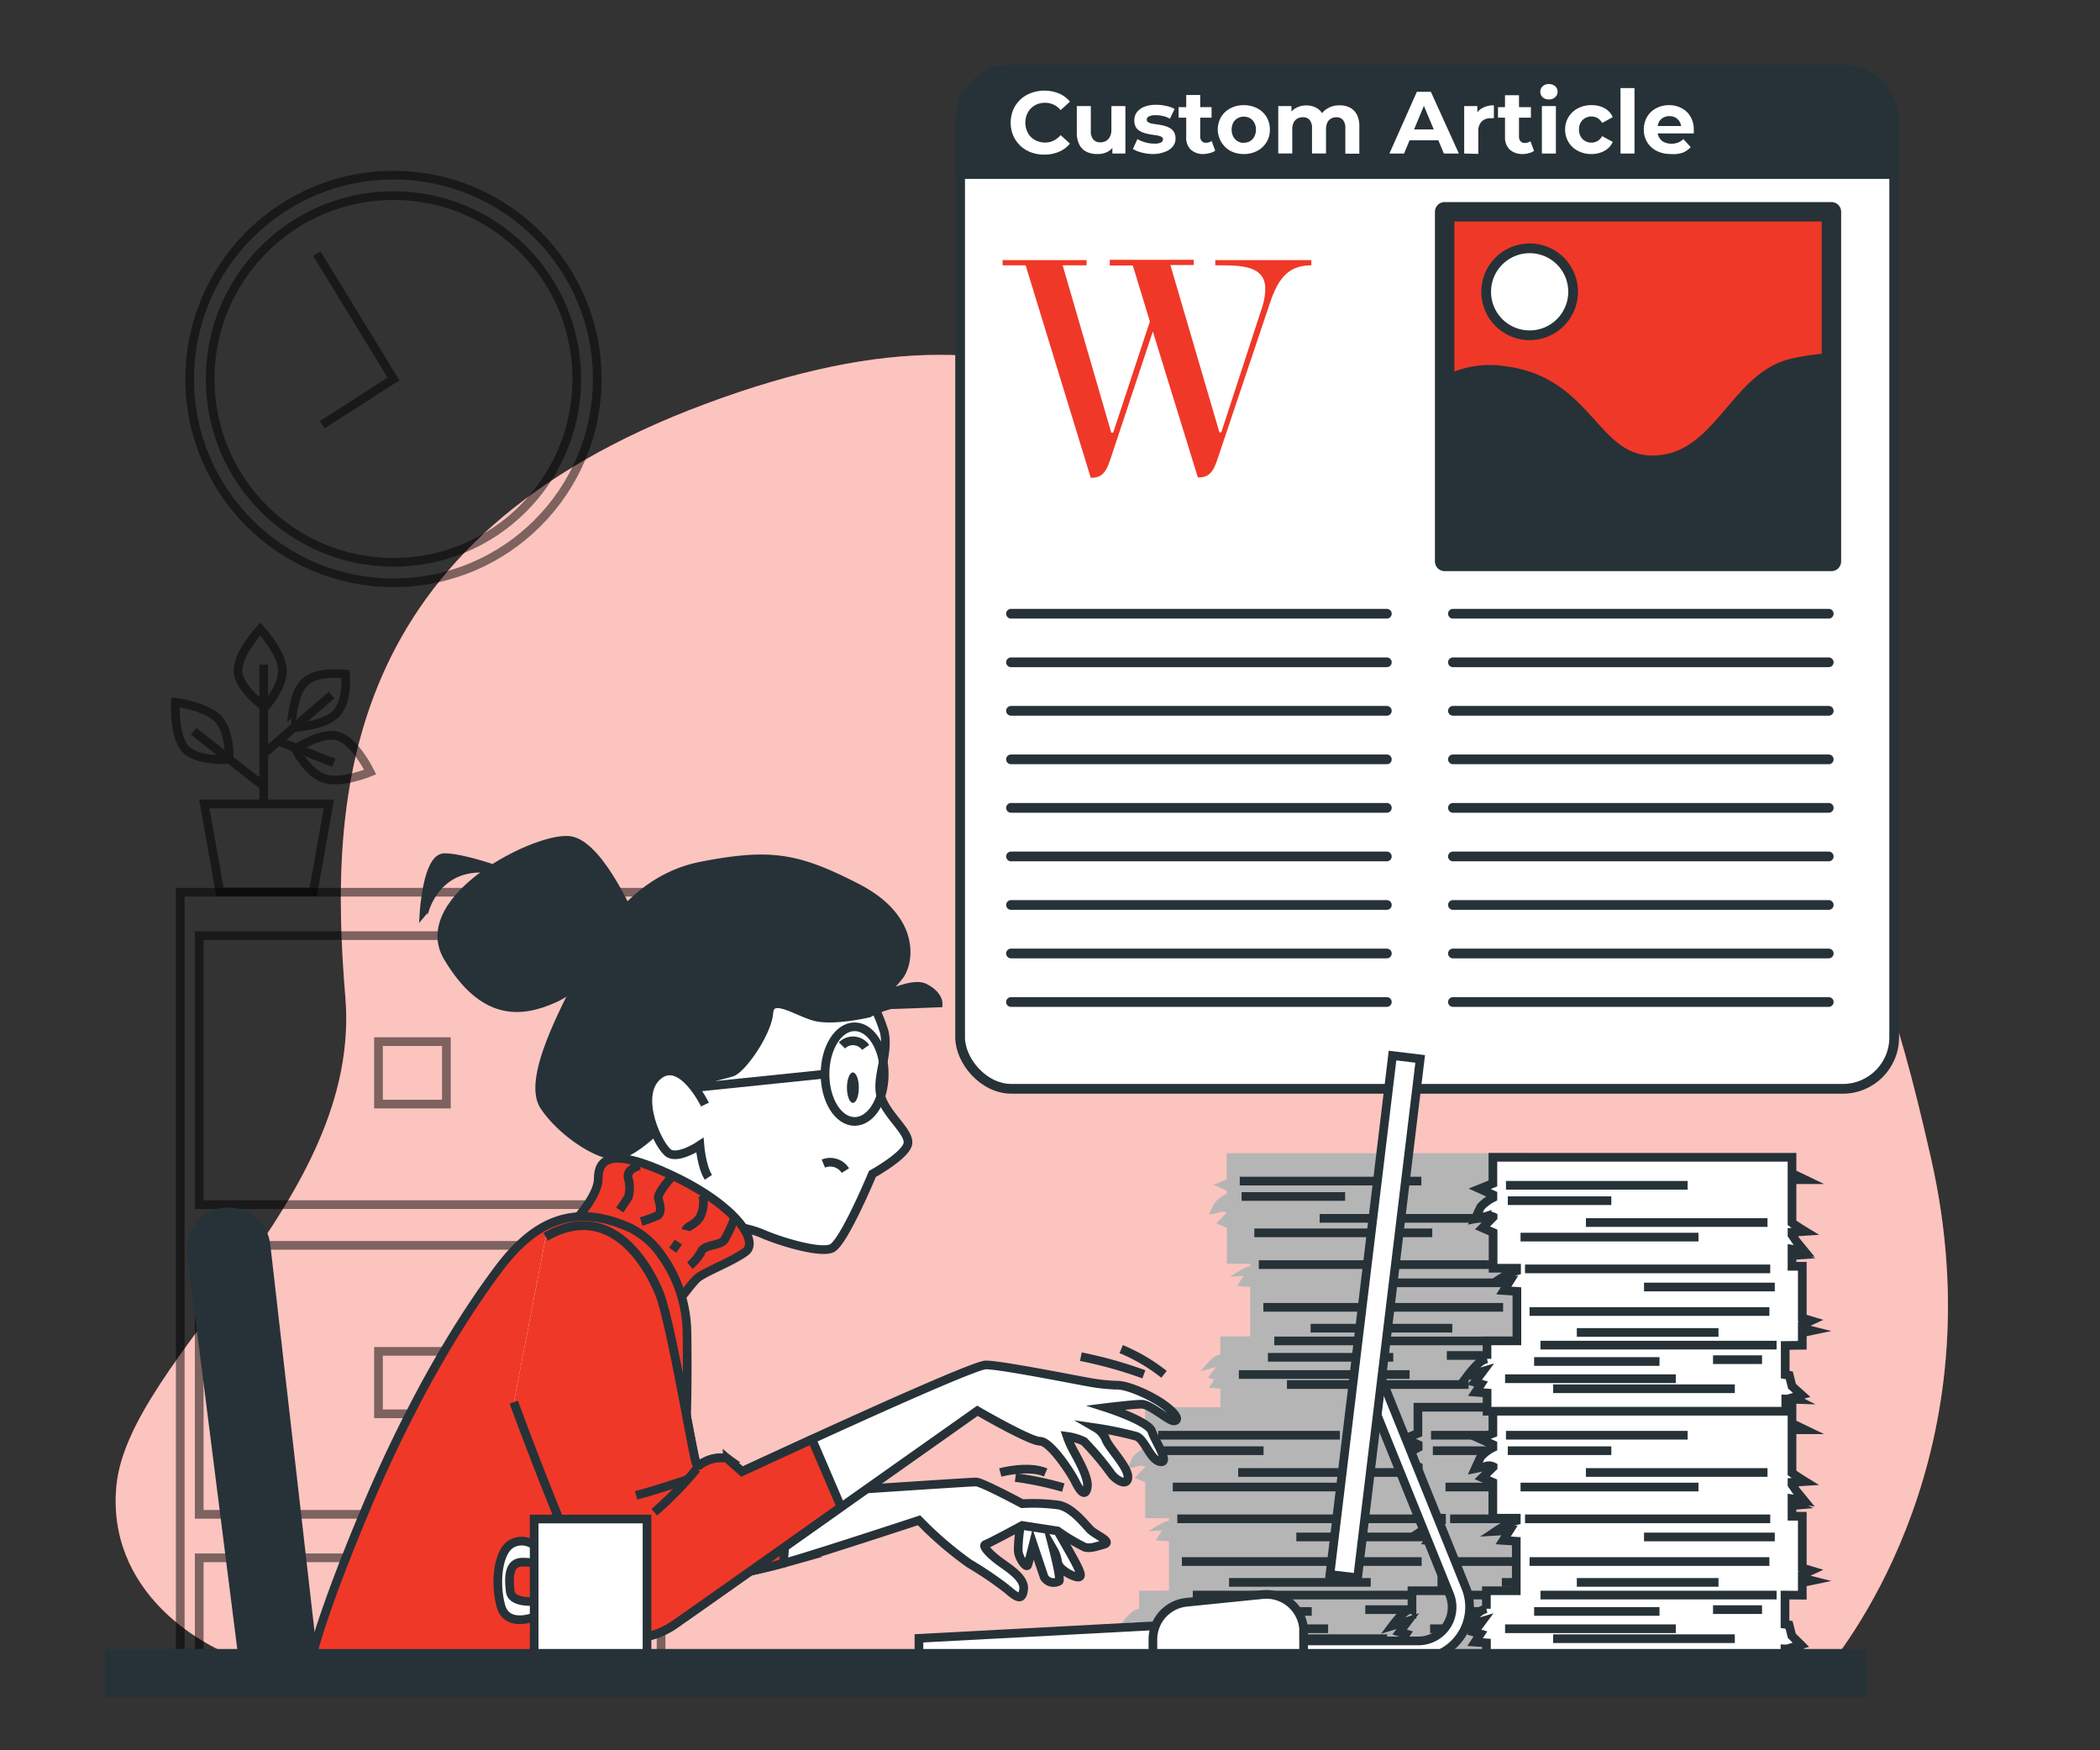 <svg id="Layer_1" data-name="Layer 1" xmlns="http://www.w3.org/2000/svg" viewBox="0 0 300 250"><rect x="0" y="0" width="300" height="250" fill="#333333" stroke="none"/><defs><style>.cls-1,.cls-17,.cls-8{fill:#f03828;}.cls-13,.cls-14,.cls-2,.cls-5,.cls-9{fill:#fff;}.cls-2{opacity:0.7;isolation:isolate;}.cls-3{opacity:0.5;}.cls-11,.cls-4,.cls-7{fill:none;}.cls-4{stroke:#000;}.cls-11,.cls-12,.cls-13,.cls-15,.cls-17,.cls-4{stroke-miterlimit:10;stroke-width:1.24px;}.cls-11,.cls-12,.cls-13,.cls-14,.cls-15,.cls-17,.cls-5,.cls-6,.cls-7,.cls-8{stroke:#263238;}.cls-5,.cls-6,.cls-7,.cls-8{stroke-linecap:round;stroke-linejoin:round;}.cls-5,.cls-6,.cls-7{stroke-width:1.39px;}.cls-15,.cls-16,.cls-6{fill:#263238;}.cls-8{stroke-width:2.78px;}.cls-10,.cls-12{fill:#b5b5b5;}.cls-14{stroke-miterlimit:10;stroke-width:1.24px;}</style></defs><title>experience-the-difference</title><g id="freepik--background-simple--inject-74"><path class="cls-1" d="M40.32,238.78H260.65c3.61-4.32,24.65-31.69,15.22-73.29-10.29-45.4-16.35-46-61.78-74.51S153,38.28,100.84,57.67s-53.91,55.73-51.5,84.8S18.49,194,16.64,212.13C15.18,226.72,27.8,236.22,40.32,238.78Z"/><path class="cls-2" d="M40.32,238.78H260.65c3.61-4.32,24.65-31.69,15.22-73.29-10.29-45.4-16.35-46-61.78-74.51S153,38.28,100.84,57.67s-53.91,55.73-51.5,84.8S18.49,194,16.64,212.13C15.18,226.72,27.8,236.22,40.32,238.78Z"/></g><g id="freepik--Clock--inject-74"><g class="cls-3"><circle class="cls-4" cx="56.21" cy="54.13" r="29.11"/><circle class="cls-4" cx="56.21" cy="54.13" r="26.19"/><polyline class="cls-4" points="46.02 60.67 56.21 54.13 45.26 36.22"/></g></g><g id="freepik--file-cabinet--inject-74"><g class="cls-3"><rect class="cls-4" x="25.75" y="127.44" width="68.69" height="110.99"/><rect class="cls-4" x="28.46" y="133.64" width="63.26" height="38.42"/><rect class="cls-4" x="54.07" y="148.78" width="9.7" height="8.92"/><rect class="cls-4" x="28.46" y="177.88" width="63.26" height="38.42"/><rect class="cls-4" x="54.07" y="193.02" width="9.7" height="8.92"/><rect class="cls-4" x="28.46" y="222.51" width="63.26" height="15.52"/></g><g class="cls-3"><polygon class="cls-4" points="46.98 114.83 29.19 114.83 31.42 127.4 44.75 127.4 46.98 114.83"/><path class="cls-4" d="M40.35,95.78c0,2.53-2.51,5.24-2.51,5.24S34,98.29,34,95.78s3.17-5.93,3.17-5.93S40.35,93.24,40.35,95.78Z"/><path class="cls-4" d="M31.3,102.83c1.62,1.94,1.44,5.64,1.44,5.64s-4.69.37-6.32-1.57-1.36-6.59-1.36-6.59S29.68,100.9,31.3,102.83Z"/><path class="cls-4" d="M43.45,97.53c1.75-1.82,5.91-1.25,5.91-1.25s.41,3.85-1.35,5.67-6.41,2-6.41,2S41.69,99.33,43.45,97.53Z"/><path class="cls-4" d="M46.2,111.16c-2.37-.89-4-4.2-4-4.2s3.91-2.63,6.28-1.75,4.41,5.07,4.41,5.07S48.57,112.06,46.2,111.16Z"/><line class="cls-4" x1="37.68" y1="114.64" x2="37.68" y2="94.94"/><line class="cls-4" x1="37.51" y1="107.79" x2="47.36" y2="99.28"/><line class="cls-4" x1="37.68" y1="112.3" x2="27.66" y2="104.46"/><line class="cls-4" x1="40.01" y1="105.96" x2="47.69" y2="108.96"/></g></g><rect class="cls-5" x="137.16" y="9.93" width="133.44" height="145.59" rx="7.34"/><path class="cls-6" d="M144.5,9.93H263.24a7.3,7.3,0,0,1,7.3,7.31v7.62H137.16V17.27a7.3,7.3,0,0,1,7.27-7.34Z"/><line class="cls-7" x1="144.43" y1="87.66" x2="198.12" y2="87.66"/><line class="cls-7" x1="144.43" y1="94.6" x2="198.12" y2="94.6"/><line class="cls-7" x1="144.43" y1="101.53" x2="198.12" y2="101.53"/><line class="cls-7" x1="144.43" y1="108.46" x2="198.12" y2="108.46"/><line class="cls-7" x1="144.43" y1="115.39" x2="198.12" y2="115.39"/><line class="cls-7" x1="144.43" y1="122.33" x2="198.12" y2="122.33"/><line class="cls-7" x1="144.43" y1="129.26" x2="198.12" y2="129.26"/><line class="cls-7" x1="144.43" y1="136.19" x2="198.12" y2="136.19"/><line class="cls-7" x1="144.43" y1="143.12" x2="198.12" y2="143.12"/><line class="cls-7" x1="207.56" y1="87.66" x2="261.25" y2="87.66"/><line class="cls-7" x1="207.56" y1="94.6" x2="261.25" y2="94.6"/><line class="cls-7" x1="207.56" y1="101.53" x2="261.25" y2="101.53"/><line class="cls-7" x1="207.56" y1="108.46" x2="261.25" y2="108.46"/><line class="cls-7" x1="207.56" y1="115.39" x2="261.25" y2="115.39"/><line class="cls-7" x1="207.56" y1="122.33" x2="261.25" y2="122.33"/><line class="cls-7" x1="207.56" y1="129.26" x2="261.25" y2="129.26"/><line class="cls-7" x1="207.56" y1="136.19" x2="261.25" y2="136.19"/><line class="cls-7" x1="207.56" y1="143.12" x2="261.25" y2="143.12"/><path class="cls-1" d="M180.34,43.78a8.78,8.78,0,0,0,.41-2.55c0-3.15-3.2-3.33-6.35-3.33h-.79v-.75h13.72v.75c-3.57,0-4.88,2.27-6,5.65L174,65.36c-.55,1.62-1,2.83-2.73,2.83h-.15l-6.43-20.84-6,18.06c-.56,1.62-1,2.83-2.74,2.83h-.13L146.52,37.9h-3.29v-.75h12v.75h-3.42l6.94,23.89h.28l5.24-15.87-2.44-8h-3.29v-.81h12v.75H167.2l7,23.89h.27Z"/><rect class="cls-8" x="206.38" y="30.25" width="55.25" height="49.94"/><path class="cls-6" d="M261.63,51.12a35.13,35.13,0,0,0-5.51.77c-8.39,1.83-10.58,13.87-20.07,13.87-8.41,0-9.12-11.31-21.17-12.77a13.33,13.33,0,0,0-8.53,1.51V80.19h55.28Z"/><path class="cls-5" d="M224.73,41.67a6.21,6.21,0,1,1-6.22-6.2h0A6.2,6.2,0,0,1,224.73,41.67Z"/><path class="cls-9" d="M149.16,22.08a5.38,5.38,0,0,1-1.9-.33,4.5,4.5,0,0,1-1.52-.95,4.7,4.7,0,0,1-1-1.45,4.83,4.83,0,0,1,0-3.66,4.42,4.42,0,0,1,2.54-2.4,5.52,5.52,0,0,1,4,.06,4.08,4.08,0,0,1,1.57,1.17l-1.33,1.21a2.84,2.84,0,0,0-1-.78,2.76,2.76,0,0,0-1.22-.27,3,3,0,0,0-1.13.21,2.61,2.61,0,0,0-.9.59,2.69,2.69,0,0,0-.58.89,3.25,3.25,0,0,0,0,2.3,2.69,2.69,0,0,0,.58.89,2.76,2.76,0,0,0,.9.59,3,3,0,0,0,1.13.21,2.64,2.64,0,0,0,1.22-.28,3.09,3.09,0,0,0,1-.78l1.33,1.21a4.08,4.08,0,0,1-1.57,1.17A5.19,5.19,0,0,1,149.16,22.08Z"/><path class="cls-9" d="M156.71,22a3.32,3.32,0,0,1-1.51-.33,2.24,2.24,0,0,1-1-1,3.56,3.56,0,0,1-.37-1.72V15.15h2v3.53a1.81,1.81,0,0,0,.36,1.25,1.28,1.28,0,0,0,1,.4,1.65,1.65,0,0,0,.81-.2,1.44,1.44,0,0,0,.56-.61,2.16,2.16,0,0,0,.21-1V15.15h2v6.78h-1.86V20.05l.34.56a2.41,2.41,0,0,1-1,1.06A3,3,0,0,1,156.71,22Z"/><path class="cls-9" d="M164.78,22a6.45,6.45,0,0,1-1.66-.21,4.15,4.15,0,0,1-1.28-.52l.65-1.4a4.69,4.69,0,0,0,1.11.46,4.62,4.62,0,0,0,1.26.18,2,2,0,0,0,1-.16.5.5,0,0,0,.28-.45.38.38,0,0,0-.22-.36,2.07,2.07,0,0,0-.58-.19l-.8-.12a6.72,6.72,0,0,1-.87-.18,3.18,3.18,0,0,1-.81-.32,1.54,1.54,0,0,1-.59-.57,1.81,1.81,0,0,1-.22-1,1.83,1.83,0,0,1,.37-1.14,2.54,2.54,0,0,1,1.08-.78,4.6,4.6,0,0,1,1.67-.27,6.25,6.25,0,0,1,1.42.16,4.38,4.38,0,0,1,1.21.43l-.67,1.4a3.24,3.24,0,0,0-1-.39,4,4,0,0,0-1-.11,2,2,0,0,0-1,.17.52.52,0,0,0-.31.46.43.43,0,0,0,.23.38,1.94,1.94,0,0,0,.59.2l.81.12a6.72,6.72,0,0,1,.87.18,3.26,3.26,0,0,1,.8.32,1.54,1.54,0,0,1,.59.57,1.81,1.81,0,0,1,.22.95,1.69,1.69,0,0,1-.38,1.1,2.35,2.35,0,0,1-1.09.76A4.65,4.65,0,0,1,164.78,22Z"/><path class="cls-9" d="M168.37,16.81V15.3h4.71v1.51ZM172,22a2.65,2.65,0,0,1-1.87-.61,2.33,2.33,0,0,1-.67-1.82v-6h2v5.91a.93.93,0,0,0,.22.67.78.78,0,0,0,.6.24,1.35,1.35,0,0,0,.81-.25l.51,1.38a1.86,1.86,0,0,1-.71.32A3.15,3.15,0,0,1,172,22Z"/><path class="cls-9" d="M177.68,22a4,4,0,0,1-1.91-.45,3.52,3.52,0,0,1-1.32-4.85,3.33,3.33,0,0,1,1.32-1.23,4,4,0,0,1,1.91-.45,4.07,4.07,0,0,1,1.93.45,3.33,3.33,0,0,1,1.32,1.23,3.42,3.42,0,0,1,.48,1.81,3.36,3.36,0,0,1-.48,1.8,3.43,3.43,0,0,1-1.32,1.24A4.07,4.07,0,0,1,177.68,22Zm0-1.61a1.86,1.86,0,0,0,.89-.22,1.67,1.67,0,0,0,.61-.65,2,2,0,0,0,.24-1,2,2,0,0,0-.24-1,1.64,1.64,0,0,0-.61-.64,1.87,1.87,0,0,0-1.76,0,1.68,1.68,0,0,0-.63.64,2.12,2.12,0,0,0-.23,1,2.15,2.15,0,0,0,.23,1,1.71,1.71,0,0,0,.63.65A1.81,1.81,0,0,0,177.68,20.42Z"/><path class="cls-9" d="M191.41,15.05a3,3,0,0,1,1.43.32,2.32,2.32,0,0,1,1,1,3.67,3.67,0,0,1,.35,1.7v3.88h-2V18.35a1.84,1.84,0,0,0-.33-1.21,1.17,1.17,0,0,0-.94-.39,1.5,1.5,0,0,0-.78.19,1.42,1.42,0,0,0-.53.58,2.44,2.44,0,0,0-.18,1v3.4h-2V18.35a1.84,1.84,0,0,0-.33-1.21,1.19,1.19,0,0,0-1-.39,1.49,1.49,0,0,0-.77.19,1.35,1.35,0,0,0-.53.58,2.28,2.28,0,0,0-.19,1v3.4h-2V15.15h1.88V17l-.35-.53a2.34,2.34,0,0,1,1-1.05,3,3,0,0,1,1.48-.36,2.92,2.92,0,0,1,1.64.47,2.29,2.29,0,0,1,.93,1.44l-.69-.19a2.72,2.72,0,0,1,1.08-1.25A3.2,3.2,0,0,1,191.41,15.05Z"/><path class="cls-9" d="M198.49,21.93l3.92-8.82h2l4,8.82h-2.14L203,14.14h.82l-3.24,7.79Zm2-1.89.52-1.55h4.56l.53,1.55Z"/><path class="cls-9" d="M209.17,21.93V15.15h1.88v1.93l-.26-.57a2.15,2.15,0,0,1,1-1.09,3.23,3.23,0,0,1,1.62-.37v1.83l-.22,0H213a1.85,1.85,0,0,0-1.32.46,1.89,1.89,0,0,0-.49,1.44v3.2Z"/><path class="cls-9" d="M214,16.81V15.3h4.7v1.51ZM217.57,22a2.67,2.67,0,0,1-1.87-.61A2.36,2.36,0,0,1,215,19.6v-6h2v5.91a1,1,0,0,0,.22.67.78.78,0,0,0,.6.24,1.35,1.35,0,0,0,.81-.25l.52,1.38a2,2,0,0,1-.72.32A3.15,3.15,0,0,1,217.57,22Z"/><path class="cls-9" d="M221.27,14.2a1.25,1.25,0,0,1-.89-.31,1.08,1.08,0,0,1,0-1.57,1.25,1.25,0,0,1,.89-.31,1.31,1.31,0,0,1,.89.3,1,1,0,0,1,.35.76,1,1,0,0,1-.34.81A1.24,1.24,0,0,1,221.27,14.2Zm-1,7.73V15.15h2v6.78Z"/><path class="cls-9" d="M227.36,22a4.05,4.05,0,0,1-1.94-.45,3.28,3.28,0,0,1-1.34-1.24,3.42,3.42,0,0,1-.49-1.8,3.37,3.37,0,0,1,.49-1.8,3.42,3.42,0,0,1,1.34-1.24,4.05,4.05,0,0,1,1.94-.45,3.79,3.79,0,0,1,1.88.45,2.61,2.61,0,0,1,1.15,1.26l-1.51.83a1.89,1.89,0,0,0-.67-.7,1.8,1.8,0,0,0-.86-.22,1.86,1.86,0,0,0-.89.22,1.67,1.67,0,0,0-.65.64,2,2,0,0,0-.24,1,2,2,0,0,0,.24,1,1.63,1.63,0,0,0,.65.65,1.86,1.86,0,0,0,.89.22,1.8,1.8,0,0,0,.86-.22,1.92,1.92,0,0,0,.67-.71l1.51.83a2.65,2.65,0,0,1-1.15,1.26A3.79,3.79,0,0,1,227.36,22Z"/><path class="cls-9" d="M231.5,21.93V12.58h2v9.35Z"/><path class="cls-9" d="M238.66,22a4.37,4.37,0,0,1-2-.45,3.38,3.38,0,0,1-1.35-1.24,3.41,3.41,0,0,1-.48-1.8,3.6,3.6,0,0,1,.46-1.8,3.21,3.21,0,0,1,1.29-1.24,3.82,3.82,0,0,1,1.86-.45,3.67,3.67,0,0,1,1.79.43,3.15,3.15,0,0,1,1.27,1.21,3.58,3.58,0,0,1,.47,1.87,2.46,2.46,0,0,1,0,.26,2.13,2.13,0,0,1,0,.27h-5.51V18h4.48l-.77.34a1.79,1.79,0,0,0-.2-.92,1.6,1.6,0,0,0-.6-.61,1.67,1.67,0,0,0-.88-.22,1.73,1.73,0,0,0-.89.22,1.53,1.53,0,0,0-.6.61,2,2,0,0,0-.21.94v.31a1.86,1.86,0,0,0,.25,1,1.7,1.7,0,0,0,.69.64,2.67,2.67,0,0,0,2,.05,2.26,2.26,0,0,0,.75-.49l1.05,1.14a3.07,3.07,0,0,1-1.17.81A4.35,4.35,0,0,1,238.66,22Z"/><g id="freepik--Papers--inject-74"><path class="cls-10" d="M207.8,227.85v-1.8l1.39-.29-1.39-.35v-.49l1.25-.58L207.8,224v-7.39h-1.52v-1.52l.7-.06-.7-.33v-.58l1.74.26-1.16-1.43-.58-.86v-.32l1.87-.12s-1.06-.65-1.87-1.23v-6.16h1.87l-1.87-.9V201H163.6v3.73l-1.91.76,1.9.85v.43a5.65,5.65,0,0,0-1.75,1.32c-.26.52-.78,1.68-.78,1.68s1.3-.26,1.69-.39a1.35,1.35,0,0,1,.86.11v.07l-1.51,1.51,1.5.66v5.12H167v.35a5.36,5.36,0,0,0-.71.23,18.74,18.74,0,0,0-2.21,1.29l1.94-.12-.9,1.42,1.88.12v7.07h-4.27v2.57a2.62,2.62,0,0,0-.86.36,5.36,5.36,0,0,0-.83.75c-.58.62-1.11,1.33-1.11,1.33l2.21-.66-1.17,1.56.91.26-.78,1.17,1.64.11v2.6h42.65v-1.74l1.49.06-.53-.26,1.3-.39-1.3-1.3-.38-1.55-.58-.1v-4.17Z"/><line class="cls-11" x1="165.47" y1="205" x2="191.41" y2="205"/><line class="cls-11" x1="165.73" y1="207.21" x2="180.51" y2="207.21"/><line class="cls-11" x1="202.83" y1="210.32" x2="176.88" y2="210.32"/><line class="cls-11" x1="168.19" y1="216.94" x2="203.22" y2="216.94"/><line class="cls-11" x1="167.54" y1="212.4" x2="192.97" y2="212.4"/><line class="cls-11" x1="203.87" y1="219.53" x2="185.19" y2="219.53"/><line class="cls-11" x1="203.09" y1="223.04" x2="168.84" y2="223.04"/><line class="cls-11" x1="175.58" y1="226.02" x2="195.82" y2="226.02"/><line class="cls-11" x1="204.13" y1="227.83" x2="170.4" y2="227.83"/><line class="cls-11" x1="165.34" y1="232.64" x2="189.73" y2="232.64"/><line class="cls-11" x1="187.39" y1="230.17" x2="169.49" y2="230.17"/><line class="cls-11" x1="172.21" y1="234.06" x2="198.16" y2="234.06"/><line class="cls-11" x1="202.05" y1="229.91" x2="195.04" y2="229.91"/><path class="cls-10" d="M219.45,191.55v-1.8l1.38-.29-1.38-.35v-.5l1.25-.58-1.25-.38v-7.4h-1.53v-1.52l.7-.06-.7-.33v-.58l1.75.26-1.17-1.43-.58-.86v-.32l1.87-.12s-1.06-.65-1.87-1.23v-6.14h1.87l-1.87-.9v-2.3H175.25v3.74l-1.9.76,1.9.84v.44a5.64,5.64,0,0,0-1.75,1.31c-.26.52-.78,1.69-.78,1.69s1.3-.26,1.69-.39a1.34,1.34,0,0,1,.86.1v0l-1.51,1.51,1.51.66v5.12h3.35v.36a5.83,5.83,0,0,0-.71.22,18.61,18.61,0,0,0-2.2,1.29l1.94-.12-.93,1.44,1.88.12v7.07h-4.27v2.58a2.36,2.36,0,0,0-.85.35,5,5,0,0,0-.84.75c-.58.62-1.11,1.32-1.11,1.32l2.21-.64-1.17,1.55.91.26-.78,1.17,1.64.12V201H217v-1.75l1.49.07L218,199l1.3-.39-1.3-1.29-.38-1.56-.58-.1v-4.17Z"/><line class="cls-11" x1="177.11" y1="168.7" x2="203.05" y2="168.7"/><line class="cls-11" x1="177.37" y1="170.9" x2="192.16" y2="170.9"/><line class="cls-11" x1="214.47" y1="174.02" x2="188.52" y2="174.02"/><line class="cls-11" x1="179.83" y1="180.63" x2="214.86" y2="180.63"/><line class="cls-11" x1="179.19" y1="176.09" x2="204.61" y2="176.09"/><line class="cls-11" x1="215.51" y1="183.23" x2="196.83" y2="183.23"/><line class="cls-11" x1="214.73" y1="186.73" x2="180.48" y2="186.73"/><line class="cls-11" x1="187.23" y1="189.71" x2="207.47" y2="189.71"/><line class="cls-11" x1="215.77" y1="191.53" x2="182.04" y2="191.53"/><line class="cls-11" x1="176.98" y1="196.33" x2="201.37" y2="196.33"/><line class="cls-11" x1="199.04" y1="193.87" x2="181.13" y2="193.87"/><line class="cls-11" x1="183.85" y1="197.76" x2="209.8" y2="197.76"/><line class="cls-11" x1="213.69" y1="193.61" x2="206.69" y2="193.61"/><path class="cls-12" d="M246.76,227.85v-1.8l1.39-.29-1.39-.35v-.49l1.26-.58-1.26-.38v-7.39h-1.52v-1.52l.7-.06-.7-.33v-.58l1.74.26-1.16-1.43-.58-.86v-.32l1.87-.12s-1.06-.65-1.87-1.23v-6.16h1.87l-1.87-.9V201H202.56v3.73l-1.87.76,1.9.85v.43a5.77,5.77,0,0,0-1.75,1.32c-.26.52-.77,1.68-.77,1.68s1.29-.26,1.68-.39a1.35,1.35,0,0,1,.86.11v.07l-1.55,1.51,1.5.66v5.12h3.37v.35a5.88,5.88,0,0,0-.71.23,21.22,21.22,0,0,0-2.21,1.29l2-.12-.91,1.42,1.88.12v7.07h-4.27v2.57a2.66,2.66,0,0,0-.85.36,5,5,0,0,0-.84.75c-.58.62-1.11,1.33-1.11,1.33l2.21-.66-1.17,1.56.91.26-.77,1.17,1.63.11v2.6h42.68v-1.74l1.49.06-.52-.26,1.3-.39-1.3-1.3-.39-1.55-.58-.1v-4.17Z"/><line class="cls-11" x1="204.43" y1="205" x2="230.38" y2="205"/><line class="cls-11" x1="204.69" y1="207.21" x2="219.48" y2="207.21"/><line class="cls-11" x1="241.79" y1="210.32" x2="215.85" y2="210.32"/><line class="cls-11" x1="207.16" y1="216.94" x2="242.18" y2="216.94"/><line class="cls-11" x1="206.5" y1="212.4" x2="231.93" y2="212.4"/><line class="cls-11" x1="242.83" y1="219.53" x2="224.15" y2="219.53"/><line class="cls-11" x1="242.05" y1="223.04" x2="207.8" y2="223.04"/><line class="cls-11" x1="214.55" y1="226.02" x2="234.79" y2="226.02"/><line class="cls-11" x1="243.09" y1="227.83" x2="209.36" y2="227.83"/><line class="cls-11" x1="204.3" y1="232.64" x2="228.69" y2="232.64"/><line class="cls-11" x1="226.35" y1="230.17" x2="208.45" y2="230.17"/><line class="cls-11" x1="211.17" y1="234.06" x2="237.12" y2="234.06"/><line class="cls-11" x1="241.01" y1="229.91" x2="234.01" y2="229.91"/><path class="cls-13" d="M257.47,227.85v-1.8l1.39-.29-1.39-.35v-.49l1.26-.58-1.26-.38v-7.39H256v-1.52l.7-.06-.7-.33v-.58l1.75.26-1.17-1.43-.58-.86v-.32l1.87-.12s-1.06-.65-1.87-1.23v-6.16h1.87l-1.87-.9V201H213.27v3.73l-1.89.76,1.89.85v.43a5.71,5.71,0,0,0-1.74,1.32c-.26.52-.78,1.68-.78,1.68s1.3-.26,1.69-.39a1.35,1.35,0,0,1,.86.11v.07l-1.55,1.51,1.51.66v5.12h3.35v.35a5.88,5.88,0,0,0-.71.23,21.22,21.22,0,0,0-2.21,1.29l1.95-.12-.9,1.42,1.87.12v7.07h-4.27v2.57a2.66,2.66,0,0,0-.85.36,5.36,5.36,0,0,0-.83.75,16.78,16.78,0,0,0-1.12,1.33l2.21-.66-1.16,1.56.9.26-.77,1.17,1.63.11v2.6H255v-1.74l1.49.06-.51-.26,1.29-.39-1.3-1.29-.39-1.55L255,232v-4.17Z"/><line class="cls-11" x1="215.14" y1="205" x2="241.09" y2="205"/><line class="cls-11" x1="215.4" y1="207.21" x2="230.19" y2="207.21"/><line class="cls-11" x1="252.5" y1="210.32" x2="226.56" y2="210.32"/><line class="cls-11" x1="217.86" y1="216.94" x2="252.89" y2="216.94"/><line class="cls-11" x1="217.22" y1="212.4" x2="242.64" y2="212.4"/><line class="cls-11" x1="253.54" y1="219.53" x2="234.86" y2="219.53"/><line class="cls-11" x1="252.77" y1="223.04" x2="218.51" y2="223.04"/><line class="cls-11" x1="225.26" y1="226.02" x2="245.5" y2="226.02"/><line class="cls-11" x1="253.8" y1="227.83" x2="220.07" y2="227.83"/><line class="cls-11" x1="215.01" y1="232.64" x2="239.4" y2="232.64"/><line class="cls-11" x1="237.07" y1="230.17" x2="219.16" y2="230.17"/><line class="cls-11" x1="221.88" y1="234.06" x2="247.83" y2="234.06"/><line class="cls-11" x1="251.72" y1="229.91" x2="244.72" y2="229.91"/><path class="cls-13" d="M257.47,192.15v-1.8l1.39-.29-1.39-.35v-.49l1.26-.58-1.26-.38v-7.39H256v-1.53l.7-.05L256,179v-.58l1.75.26-1.17-1.43-.58-.86V176l1.87-.12s-1.06-.64-1.87-1.22v-6.16h1.87l-1.87-.9v-2.3H213.27v3.74l-1.89.76,1.89.85v.43a5.87,5.87,0,0,0-1.74,1.31c-.26.52-.78,1.69-.78,1.69s1.3-.26,1.69-.39a1.35,1.35,0,0,1,.86.11v.06l-1.51,1.52,1.51.66v5.11h3.35v.36c-.24.06-.48.14-.71.22a21.31,21.31,0,0,0-2.21,1.3l2-.13-.9,1.43,1.87.12v7.07h-4.27v2.57a2.66,2.66,0,0,0-.85.36,5.36,5.36,0,0,0-.83.75,15.76,15.76,0,0,0-1.12,1.33l2.21-.66-1.16,1.56.9.26-.77,1.16,1.63.12v2.6h42.67v-1.74l1.49.05-.51-.26,1.29-.38L256,198l-.39-1.56-.58-.09v-4.17Z"/><line class="cls-11" x1="215.14" y1="169.3" x2="241.09" y2="169.3"/><line class="cls-11" x1="215.4" y1="171.5" x2="230.19" y2="171.5"/><line class="cls-11" x1="252.5" y1="174.62" x2="226.56" y2="174.62"/><line class="cls-11" x1="217.86" y1="181.24" x2="252.89" y2="181.24"/><line class="cls-11" x1="217.22" y1="176.7" x2="242.64" y2="176.7"/><line class="cls-11" x1="253.54" y1="183.83" x2="234.86" y2="183.83"/><line class="cls-11" x1="252.77" y1="187.33" x2="218.51" y2="187.33"/><line class="cls-11" x1="225.26" y1="190.32" x2="245.5" y2="190.32"/><line class="cls-11" x1="253.8" y1="192.13" x2="220.07" y2="192.13"/><line class="cls-11" x1="215.01" y1="196.93" x2="239.4" y2="196.93"/><line class="cls-11" x1="237.07" y1="194.47" x2="219.16" y2="194.47"/><line class="cls-11" x1="221.88" y1="198.36" x2="247.83" y2="198.36"/><line class="cls-11" x1="251.72" y1="194.21" x2="244.72" y2="194.21"/></g><g id="freepik--Device--inject-74"><polygon class="cls-13" points="181.05 236.66 131.28 236.66 131.28 234.01 181.05 231.36 181.05 236.66"/><path class="cls-13" d="M209.42,226.82l-12.81-31.75-2.16.88v.51l12.64,31.29a4.82,4.82,0,0,1-4.49,6.63H185.82v2.54H202.6a7.38,7.38,0,0,0,6.82-10.1Z"/><rect class="cls-14" x="159.11" y="186.07" width="74.65" height="3.98" transform="translate(-13.8 360.56) rotate(-83.12)"/><path class="cls-13" d="M186.24,236.71H164.7v-2.53a5.35,5.35,0,0,1,4.8-5.32l10.87-1.1a5.34,5.34,0,0,1,5.85,4.78,4.84,4.84,0,0,1,0,.53Z"/></g><g id="freepik--Character--inject-74"><path class="cls-15" d="M90.57,132.16s-4.6-11.11-8.95-12.07S58.92,128.3,64,136.76s10.39,8,15.22,5.82S90.57,132.16,90.57,132.16Z"/><path class="cls-15" d="M70.75,124.19s-4.83-1.69-7.25-1.69-2.91,7.73-2.91,7.73S62.3,122.74,70.75,124.19Z"/><path class="cls-13" d="M122.94,140.62a22.77,22.77,0,0,1,3.38,6.77c.72,3.14-1.21,6.52-.48,9.18s4.11,5.07,3.86,6.76-5.07,4.35-5.07,4.35-4.11,9.89-5.82,10.63-7.47-1-10.09-2.17a14.57,14.57,0,0,0-6-1L87,167.2s1.69-3.15-.24-7.73-2.91-12.33,8.93-20.06S122.94,140.62,122.94,140.62Z"/><path class="cls-11" d="M120.77,167.2a2.57,2.57,0,0,0-3.15-1"/><path class="cls-16" d="M122.69,155.36c0,1.2-.38,2.17-.85,2.17s-.85-1-.85-2.17.38-2.18.85-2.18S122.69,154.16,122.69,155.36Z"/><path class="cls-11" d="M120.28,149.32a2.22,2.22,0,0,1,3.14,0,2.17,2.17,0,0,1,.24.29"/><ellipse class="cls-11" cx="122.09" cy="153.42" rx="4.23" ry="6.76"/><line class="cls-11" x1="117.87" y1="153.42" x2="99.02" y2="155.36"/><path class="cls-15" d="M95.15,160S90.57,165,87.91,165s-7.73-3.38-10.15-7,2.42-12.81,5.08-18.12,7.48-14.26,17.39-16.19,13.77-1.21,22.22,3.14,7.5,10.63,6,12.57a23,23,0,0,1-3.63,3.62s5.31-2.91,7.25-1.93,1.94,2.17,1.94,2.17-6.05.24-6.77.24a14.1,14.1,0,0,0-3.14,1.21s-5.08,1.21-7.73.48-6.28-3.4-6.54-.49-3.86,8-5.31,8.46-3.63.72-5.56,2.17A20,20,0,0,0,95.15,160Z"/><path class="cls-13" d="M100.71,157.77s-3.38-7-6.76-4.1.24,10.38,1.69,11.11,4.34-1.21,4.34-1.21.25,3.14,1.22,4.59"/><path class="cls-17" d="M81.39,175.17s4.07-4.11,4.07-6.76,1.45-4.84,10.63-.49,12.35,9.42,10.42,10.87-6,2.91-7,3.87-4.34,5.56-4.34,5.56S89.36,175.17,81.39,175.17Z"/><path class="cls-11" d="M91.39,166.5s-2,.41-1.63,1.84a5,5,0,0,1,0,2.66l-1.23,1.84"/><path class="cls-11" d="M96.12,167.92s-2.28,2.47-2.07,3.28.61,2.05-.21,2.46a18.22,18.22,0,0,1-2.24.82"/><path class="cls-11" d="M96.91,177.41c-.42.62-.81,1.16-.81,1.16"/><path class="cls-11" d="M100.39,170.79a4.56,4.56,0,0,1-.41,3.07c-.82,1.23-1.84,1.23-2,1.84"/><path class="cls-11" d="M104.89,174.06a16.48,16.48,0,0,1-1.43,3.07c-.62.82-2.86.62-3.28,1.64a6.75,6.75,0,0,1-1.63,2"/><path class="cls-11" d="M151.9,212.48a46.82,46.82,0,0,0-6.84-1.44"/><path class="cls-11" d="M142.9,210.32s4-1.08,6.48,0"/><path class="cls-13" d="M151.09,218.67s2.14,3.68,2.72,4.85.78,1.74.19,1.74-2.71-1-2.91-2.13a4.58,4.58,0,0,0-.58-1.75s1.1,4.27.78,4.46a1.57,1.57,0,0,1-2.13-.58l-1.56-4.66s-.58,2.33-.77,2.92-1.37-1-1.37-2.14c0-.9.09-1.81.2-2.71l-1.16-1a6.16,6.16,0,0,1,3.68-1.74C150.12,216,151.09,218.67,151.09,218.67Z"/><path class="cls-13" d="M121.21,212.84l.76-.05c3.35-.22,16.63-1.11,17.46-1.11s6.6,3.1,6.6,3.1a27,27,0,0,1,5.24.2c1.94.39,3.69,2.71,4.46,3.49s3.3,1.75,1.94,2.13-1.94.59-2.71.39a28.3,28.3,0,0,1-3.88-2.32l-5.05-.78s-4.66,2.52-5.24,2.71.78,1.56,2.14,2.53,3.49,2.33,3.3,3.88-.78,1.36-2.33,0a52.54,52.54,0,0,0-5.44-3.69,51.74,51.74,0,0,1-6-5l-1.17-1.17s-13.58,4.47-18.23,5.82a97.63,97.63,0,0,1-13,2.72c-2.91.39-8.53-.77-10.09-1.94s-5.63-4.85-5.63-4.85l7-14s8.35,7.76,11.64,8.54S121.21,212.84,121.21,212.84Z"/><path class="cls-17" d="M103,213.43c-3.29-.78-11.64-8.54-11.64-8.54l-7,14s4.08,3.69,5.63,4.85,7.18,2.33,10.09,1.94a96.87,96.87,0,0,0,11.81-2.39c.11-.89.19-1.84.22-2.85.08-2.2,0-4.69-.11-6.91C108.23,213.72,104.44,213.79,103,213.43Z"/><path class="cls-17" d="M98.14,190.49a19.35,19.35,0,0,0-3.63-11.19,11.78,11.78,0,0,0-4.43-3.89c-8.07-3.67-13.73-1-18.85,5.82-10.14,13.53-17.08,29.61-19.79,36.24-5.71,13.83-6.76,18.82-6.76,18.82H82.86s-1.93-4.83-1.93-6,1.93-3.63,1.93-3.63,11.59-4.11,13.77-10.39C98.2,211.62,98.24,197.58,98.14,190.49Z"/><path class="cls-11" d="M154.41,193.78a61.25,61.25,0,0,1,9,2.52"/><path class="cls-11" d="M160.17,192.7a25.44,25.44,0,0,1,6.12,3.6"/><path class="cls-13" d="M73.41,200.29s11.84,32.38,15,33.35,6.28-.49,7.73-1.45,43.49-30.68,43.49-30.68,7.49,4.35,8.94,4.35,4.35,4.35,5.07,5.82,1.45,2.17,1.69.72-1.69-4.58-2.17-5.55a13.19,13.19,0,0,1-.72-1.69,7.89,7.89,0,0,1,2.41.72,39.79,39.79,0,0,1,3.87,4.59c.72,1,2.41,1.93,2.41.48s-2.66-4.1-3.14-5.31a3.38,3.38,0,0,0-1.45-1.69,50,50,0,0,1,5.82,1.21c1.23.48,1.94,3.38,3.39,3.62s-.73-2.91-1.21-4.35-6.53-3.38-6.53-3.38,3.87-.48,5.08-.48,3.86,2.38,4.57,2.38.72-.73-1.21-2.18-5.32-2.91-6.77-2.91a26.56,26.56,0,0,1-4.35-.48c-1.45-.24-12.32-2.42-14.49-2.42S106,210.18,106,210.18l-2.12-1.88a.35.35,0,0,0-.14-.06l-.36,0a5,5,0,0,0-3.41,1c-.18.11-.35.1-.5-.2-.48-1-3.62-20.29-5.31-24.4s-7-13.28-16.19-8"/><path class="cls-17" d="M73.41,200.29s11.84,32.38,15,33.35,6.28-.49,7.73-1.45c.77-.51,12.81-9,24-16.95L116,205.6c-5.62,2.58-10,4.6-10,4.6l-2.12-1.88a.25.25,0,0,0-.14-.06l-.36,0a5,5,0,0,0-3.41,1c-.18.12-.35.1-.5-.19-.48-1-3.62-20.29-5.31-24.4s-7-13.28-16.19-8"/><path class="cls-11" d="M99.54,209.78A51,51,0,0,1,93.47,216"/><path class="cls-11" d="M98.15,211.34s-4,1.38-7.28,2.25"/><path class="cls-15" d="M44.68,236.29,38,177.85a5.37,5.37,0,0,0-5.93-4.72l-.14,0h0a5.35,5.35,0,0,0-4.56,6l7.26,57.27Z"/></g><g id="freepik--Cup--inject-74"><path class="cls-13" d="M76.65,221a3,3,0,0,0-3.55-.51c-2,1.11-2.44,5.68-1.53,8.93s5.08,1.42,5.08,1.42l-.1-2.13s-3.45.4-3.66-1.42-.3-4.16,1.75-4.16,2.64.5,2.64.5Z"/><rect class="cls-13" x="76.31" y="216.97" width="16.12" height="19.29"/></g><g id="freepik--Table--inject-74"><rect class="cls-15" x="15.57" y="236.15" width="250.4" height="5.65"/></g></svg>